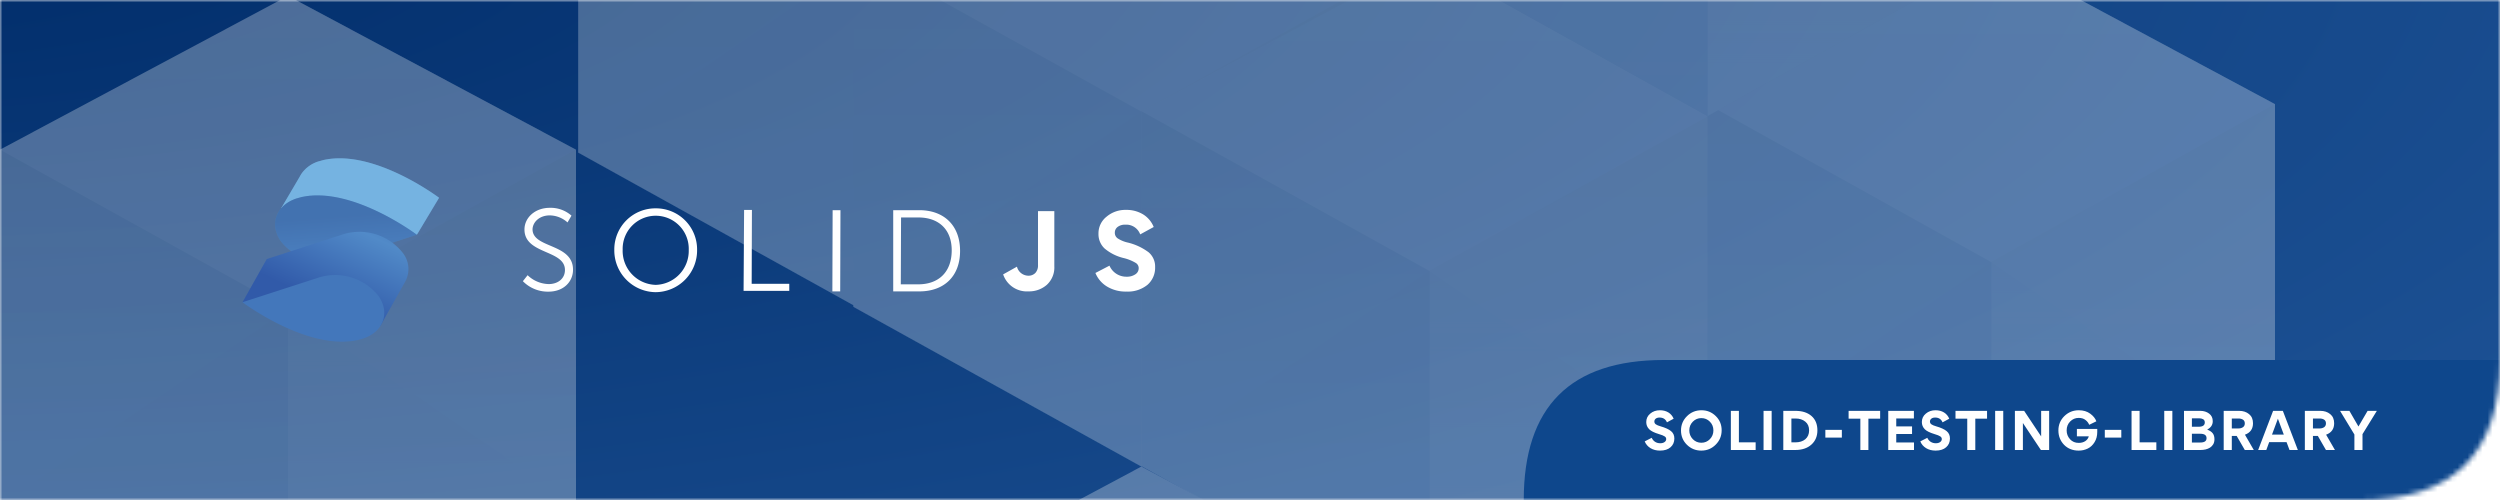 <svg width="1000" height="200" xmlns="http://www.w3.org/2000/svg" xmlns:xlink="http://www.w3.org/1999/xlink" viewBox="0 0 500 100"><mask id="crop"><path d="M0,0 h500 v72 q0,28 -28,28 h-472 z" fill="white"/></mask><defs><filter y="-5" height="52" id="blur" color-interpolation-filters="sRGB"><feDropShadow dx="0" dy="2" stdDeviation="12" flood-color="#148CC0" flood-opacity="0.5"/></filter></defs><g mask="url(#crop)" ><svg x="0" y="0" xmlns="http://www.w3.org/2000/svg" xmlns:xlink="http://www.w3.org/1999/xlink" viewBox="0 0 500 100">
  <defs>
    <path id="reuse-0" fill="url(#c)" d="M0 30.76 57.6 0l57.6 30.76v70.984l-57.6 31.943L0 101.744Z" />
    <path id="reuse-1" fill="url(#d)" d="M0 30.76 57.6 0l57.6 30.76v70.984l-57.6 31.943L0 101.744Z" />
    <path id="reuse-2" fill="url(#e)" d="M0 31.943 57.6 0v70.984L0 102.927Z" />
    <path id="reuse-3" fill="url(#f)" d="m0 0 57.6 39.041L0 70.984Z" />
    <path id="reuse-4" fill="url(#g)" d="M0 31.943-57.6 0v70.984L0 102.927Z" />
    <path id="reuse-5" fill="url(#g)" d="m0 0-57.6 39.041L0 70.984Z" />
    <path id="reuse-6" fill="url(#c)" d="M0 30.421 56.751 0 113.5 30.421v70.2l-56.749 31.592L0 100.622Z" />
    <path id="reuse-7" fill="url(#d)" d="M0 30.421 56.751 0 113.5 30.421v70.2l-56.749 31.592L0 100.622Z" />
    <path id="reuse-8" fill="url(#e)" d="M0 31.591 56.751 0v70.2L0 101.792Z" />
    <path id="reuse-9" fill="url(#f)" d="m0 0 56.751 38.611L0 70.2Z" />
    <path id="reuse-10" fill="url(#g)" d="M0 31.591-56.751 0v70.2L0 101.792Z" />
    <path id="reuse-11" fill="url(#g)" d="m0 0-56.751 38.611L0 70.2Z" />
  </defs>
  <defs>
    <linearGradient id="c" x1=".5" x2=".5" y2="1" gradientUnits="objectBoundingBox">
      <stop offset="0" stop-color="#fff" />
      <stop offset="1" stop-color="#f7fbff" />
    </linearGradient>
    <linearGradient id="d" x1=".5" x2=".5" y2="1" gradientUnits="objectBoundingBox">
      <stop offset="0" stop-color="#d0deea" />
      <stop offset="1" stop-color="#dae1e8" />
    </linearGradient>
    <linearGradient id="e" x1=".5" x2=".5" y2="1" gradientUnits="objectBoundingBox">
      <stop offset="0" stop-color="#bdc2c8" />
      <stop offset="1" stop-color="#dcedef" />
    </linearGradient>
    <linearGradient id="f" x1=".5" x2=".5" y2="1" gradientUnits="objectBoundingBox">
      <stop offset="0" stop-color="#adbbca" stop-opacity=".702" />
      <stop offset="1" stop-color="#e4e8e9" stop-opacity="0" />
    </linearGradient>
    <linearGradient id="g" x1=".5" x2=".5" y2="1" gradientUnits="objectBoundingBox">
      <stop offset="0" stop-color="#7692ae" />
      <stop offset="1" stop-color="#93b0ce" />
    </linearGradient>
    <radialGradient id="b" cx="-.061" cy="-.082" r="1.895" gradientUnits="objectBoundingBox">
      <stop offset="0" stop-color="#002c69" />
      <stop offset=".748" stop-color="#20569a" />
      <stop offset="1" stop-color="#28abd8" />
    </radialGradient>
    <clipPath id="a">
      <path d="M0 0h500v100H0z" />
    </clipPath>
  </defs>
  <g clip-path="url(#a)">
    <path fill="url(#b)" d="M0 0h502v150H0z" transform="translate(0 -3)" />
    <g opacity=".3" style="mix-blend-mode: color-burn; isolation: isolate">
      <g>
        <g>
          <use xlink:href="#reuse-0" transform="translate(115.645 -71.225)" />
          <g opacity=".237">
            <g>
              <use xlink:href="#reuse-1" transform="translate(115.645 -71.225)" />
              <use xlink:href="#reuse-2" transform="translate(173.246 -40.465)" />
              <use xlink:href="#reuse-2" transform="translate(173.246 -40.465)" />
              <use xlink:href="#reuse-3" transform="translate(173.246 -8.522)" />
              <use xlink:href="#reuse-4" transform="translate(173.246 -40.465)" />
              <use xlink:href="#reuse-5" transform="translate(173.246 -8.522)" />
            </g>
          </g>
        </g>
        <g>
          <use xlink:href="#reuse-0" transform="translate(170.686 -40.374)" />
          <g opacity=".237">
            <g>
              <use xlink:href="#reuse-1" transform="translate(170.686 -40.374)" />
              <use xlink:href="#reuse-2" transform="translate(228.287 -9.614)" />
              <use xlink:href="#reuse-2" transform="translate(228.287 -9.614)" />
              <use xlink:href="#reuse-3" transform="translate(228.287 22.329)" />
              <use xlink:href="#reuse-4" transform="translate(228.287 -9.614)" />
              <use xlink:href="#reuse-5" transform="translate(228.287 22.329)" />
            </g>
          </g>
        </g>
        <g>
          <use xlink:href="#reuse-0" transform="translate(228.287 -8.517)" />
          <g opacity=".237">
            <g>
              <use xlink:href="#reuse-1" transform="translate(228.287 -8.517)" />
              <use xlink:href="#reuse-2" transform="translate(285.888 22.243)" />
              <use xlink:href="#reuse-2" transform="translate(285.888 22.243)" />
              <use xlink:href="#reuse-3" transform="translate(285.888 54.186)" />
              <use xlink:href="#reuse-4" transform="translate(285.888 22.243)" />
              <use xlink:href="#reuse-5" transform="translate(285.888 54.186)" />
            </g>
          </g>
        </g>
        <g>
          <use xlink:href="#reuse-0" transform="translate(170.686 93.313)" />
          <g opacity=".237">
            <g>
              <use xlink:href="#reuse-1" transform="translate(170.686 93.313)" />
              <use xlink:href="#reuse-2" transform="translate(228.287 124.073)" />
              <use xlink:href="#reuse-2" transform="translate(228.287 124.073)" />
              <use xlink:href="#reuse-3" transform="translate(228.287 156.016)" />
              <use xlink:href="#reuse-4" transform="translate(228.287 124.073)" />
              <use xlink:href="#reuse-5" transform="translate(228.287 156.016)" />
            </g>
          </g>
        </g>
        <g>
          <use xlink:href="#reuse-0" transform="translate(0 -.822)" />
          <g opacity=".237">
            <g>
              <use xlink:href="#reuse-1" transform="translate(0 -.822)" />
              <use xlink:href="#reuse-2" transform="translate(57.601 29.938)" />
              <use xlink:href="#reuse-2" transform="translate(57.601 29.938)" />
              <use xlink:href="#reuse-3" transform="translate(57.601 61.881)" />
              <use xlink:href="#reuse-4" transform="translate(57.601 29.938)" />
              <use xlink:href="#reuse-5" transform="translate(57.601 61.881)" />
            </g>
          </g>
        </g>
      </g>
      <g>
        <use xlink:href="#reuse-6" transform="translate(341.499 -9.592)" />
        <g opacity=".237">
          <g>
            <use xlink:href="#reuse-7" transform="translate(341.499 -9.592)" />
            <use xlink:href="#reuse-8" transform="translate(398.25 20.829)" />
            <use xlink:href="#reuse-8" transform="translate(398.25 20.829)" />
            <use xlink:href="#reuse-9" transform="translate(398.25 52.419)" />
            <use xlink:href="#reuse-10" transform="translate(398.25 20.829)" />
            <use xlink:href="#reuse-11" transform="translate(398.25 52.419)" />
          </g>
        </g>
      </g>
      <g>
        <use xlink:href="#reuse-6" transform="translate(284.748 -109)" />
        <g opacity=".237">
          <g>
            <use xlink:href="#reuse-7" transform="translate(284.748 -109)" />
            <use xlink:href="#reuse-8" transform="translate(341.499 -78.579)" />
            <use xlink:href="#reuse-8" transform="translate(341.499 -78.579)" />
            <use xlink:href="#reuse-9" transform="translate(341.499 -46.989)" />
            <use xlink:href="#reuse-10" transform="translate(341.499 -78.579)" />
            <use xlink:href="#reuse-11" transform="translate(341.499 -46.989)" />
          </g>
        </g>
      </g>
    </g>
  </g>
</svg><svg width="182.53" height="41.12" x="48.5" y="29.44" xmlns="http://www.w3.org/2000/svg" viewBox="0 0 192 38.575">
  <defs>
    <linearGradient id="logo-a" x1="-.061" x2=".914" y1="2.499" y2="1.52" gradientUnits="objectBoundingBox">
      <stop offset=".1" stop-color="#76b3e1" />
      <stop offset=".3" stop-color="#dcf2fd" />
      <stop offset="1" stop-color="#76b3e1" />
    </linearGradient>
    <linearGradient id="logo-b" x1=".571" x2=".381" y1="1.757" y2=".412" gradientUnits="objectBoundingBox">
      <stop offset="0" stop-color="#76b3e1" />
      <stop offset=".5" stop-color="#4377bb" />
      <stop offset="1" stop-color="#1f3b77" />
    </linearGradient>
    <linearGradient id="logo-c" x1=".107" x2="1.045" y1=".443" y2="-.683" gradientUnits="objectBoundingBox">
      <stop offset="0" stop-color="#315aa9" />
      <stop offset=".5" stop-color="#518ac8" />
      <stop offset="1" stop-color="#315aa9" />
    </linearGradient>
    <linearGradient id="logo-d" x1=".621" x2=".178" y1="-.213" y2="-3.668" gradientUnits="objectBoundingBox">
      <stop offset="0" stop-color="#4377bb" />
      <stop offset=".5" stop-color="#1a336b" />
      <stop offset="1" stop-color="#1a336b" />
    </linearGradient>
  </defs>
  <g>
    <path fill="#76b3e1" d="M41.354 8.299S27.646-2.052 17.009.366l-.934.258a6.785 6.785 0 0 0-3.615 2.538 6.142 6.142 0 0 0-.39.648l-3.928 6.676 6.785 1.324a12.087 12.087 0 0 0 9.675 1.9l12.087 2.362Z" />
    <path fill="url(#logo-a)" d="M48.572 8.543S34.864-1.808 24.227.61l-.934.258a6.785 6.785 0 0 0-3.615 2.538 6.142 6.142 0 0 0-.39.648L15.36 10.73l6.785 1.324a12.087 12.087 0 0 0 9.675 1.9l12.087 2.362Z" opacity=".3" style="isolation:isolate" transform="translate(-7.218 -.244)" />
    <path fill="#518ac8" d="m12.339 8.167-.939.264c-4.34 1.4-5.824 5.461-3.329 9.021a11.6 11.6 0 0 0 12.383 3.906l16.219-5.28S22.992 5.75 12.339 8.167Z" />
    <path fill="url(#logo-b)" d="m18.506 14.809-.939.264c-4.34 1.4-5.824 5.461-3.329 9.021A11.6 11.6 0 0 0 26.621 28l16.219-5.28s-13.681-10.328-24.334-7.911Z" opacity=".3" style="isolation:isolate" transform="translate(-6.167 -6.642)" />
    <path fill="url(#logo-c)" d="M34.246 32.8a11.6 11.6 0 0 0-12.406-3.928l-16.2 5.252L.54 43.2l29.025 4.945 5.2-9.258a5.5 5.5 0 0 0-.522-6.087Z" transform="translate(-.54 -12.928)" />
    <path fill="url(#logo-d)" d="M29.148 49.331A11.615 11.615 0 0 0 16.77 45.4L.54 50.655s13.735 10.351 24.344 7.933l.934-.258c4.346-1.379 5.829-5.439 3.329-9Z" transform="translate(-.54 -20.379)" />
    <path fill="#fff" d="M59.979 24.589a6.593 6.593 0 0 0 4.45 1.868c1.868 0 3.406-1.1 3.406-2.967 0-4.285-8.516-3.242-8.516-8.516 0-2.472 2.2-4.56 5.329-4.56a6.593 6.593 0 0 1 4.56 1.648l-.83 1.428a5.7 5.7 0 0 0-3.736-1.483c-2.2 0-3.571 1.428-3.626 2.912 0 4.066 8.516 2.912 8.516 8.516 0 2.527-1.978 4.615-5.164 4.615a7.34 7.34 0 0 1-5.384-2.2Zm26.976-14.065a8.642 8.642 0 0 1 8.681 8.736 8.791 8.791 0 0 1-8.681 8.9H86.9a8.791 8.791 0 0 1-8.681-8.9v-.055a8.642 8.642 0 0 1 8.736-8.681Zm-.055 16.1a7.142 7.142 0 0 0 6.978-7.3v-.06a6.953 6.953 0 1 0-13.9-.055 7.153 7.153 0 0 0 6.922 7.413Zm18.625-15.77h1.648l-.055 15.548h7.912v1.483h-9.615Zm18.625.055h1.648l-.055 17.087h-1.648Zm12.746 0h5.494c5.109 0 8.571 3.132 8.571 8.571s-3.461 8.516-8.571 8.516h-5.494Zm5.274 15.6c4.176 0 6.978-2.472 7.032-7.032s-2.8-7.032-6.977-7.032h-3.68l-.055 14.072Zm23.169 1.483a5.643 5.643 0 0 0 3.879-1.385 4.945 4.945 0 0 0 1.571-3.9v-11.59h-3.434v11.341a2.308 2.308 0 0 1-.549 1.648 1.983 1.983 0 0 1-1.522.588 2.5 2.5 0 0 1-2.357-1.9l-2.906 1.623a5.267 5.267 0 0 0 5.318 3.577Zm20.581.038a6.513 6.513 0 0 0 4.472-1.423 4.73 4.73 0 0 0 1.6-3.73 3.9 3.9 0 0 0-1.374-3.115 12.019 12.019 0 0 0-4.434-2.055 6.461 6.461 0 0 1-2.066-.863 1.412 1.412 0 0 1-.6-1.181 1.483 1.483 0 0 1 .6-1.236 2.527 2.527 0 0 1 1.6-.467 3.115 3.115 0 0 1 3.137 2.044l2.84-1.555a5.521 5.521 0 0 0-2.236-2.659 6.686 6.686 0 0 0-3.588-.939 6.1 6.1 0 0 0-4.093 1.428 4.456 4.456 0 0 0-1.7 3.6 4.121 4.121 0 0 0 1.275 3.082 9.741 9.741 0 0 0 4.049 2.027 9.071 9.071 0 0 1 2.483 1 1.28 1.28 0 0 1 .654 1.148 1.505 1.505 0 0 1-.709 1.269 3.1 3.1 0 0 1-1.813.5 3.846 3.846 0 0 1-3.626-2.324l-2.959 1.536a5.961 5.961 0 0 0 2.467 2.873 7.549 7.549 0 0 0 4.022 1.044Z" />
  </g>
</svg><path d="M304.75,72 h195.25 v28 h-195.25 q0,-28 28,-28 z" fill="#0E478C" filter="url(#blur)" /><path d="M332.13 85.27L332.13 85.27Q333.53 85.67 334.20 86.22Q334.87 86.76 334.87 87.70L334.87 87.70Q334.87 88.78 334.11 89.45L334.11 89.45Q333.35 90.12 332 90.12L332 90.12Q330.90 90.12 330.10 89.63Q329.29 89.13 328.94 88.28L328.94 88.28L330.34 87.56Q330.57 88.07 331.01 88.36Q331.46 88.65 332.05 88.65L332.05 88.65Q332.57 88.65 332.90 88.42Q333.24 88.18 333.24 87.82L333.24 87.82Q333.24 87.47 332.93 87.28L332.93 87.28Q332.62 87.06 331.76 86.81L331.76 86.81Q330.40 86.40 329.85 85.86L329.85 85.86Q329.25 85.27 329.25 84.41L329.25 84.41Q329.25 83.38 330.05 82.72L330.05 82.72Q330.84 82.05 331.98 82.05L331.98 82.05Q332.96 82.05 333.68 82.49Q334.39 82.93 334.73 83.74L334.73 83.74L333.39 84.47Q332.99 83.51 331.91 83.51L331.91 83.51Q331.43 83.51 331.15 83.73Q330.87 83.96 330.87 84.31L330.87 84.31Q330.87 84.66 331.17 84.87Q331.46 85.08 332.13 85.27ZM336.20 86.09L336.20 86.09Q336.20 84.41 337.40 83.23L337.40 83.23Q338.59 82.05 340.29 82.05L340.29 82.05Q341.97 82.05 343.15 83.21L343.15 83.21Q344.33 84.36 344.33 86.05L344.33 86.05Q344.33 87.75 343.13 88.94L343.13 88.94Q341.95 90.12 340.25 90.12L340.25 90.12Q338.57 90.12 337.38 88.95L337.38 88.95Q336.20 87.78 336.20 86.09ZM338.56 84.34L338.56 84.34Q337.86 85.05 337.86 86.08L337.86 86.08Q337.86 87.10 338.56 87.83L338.56 87.83Q339.27 88.55 340.27 88.55L340.27 88.55Q341.28 88.55 341.98 87.83L341.98 87.83Q342.68 87.10 342.68 86.08L342.68 86.08Q342.68 85.05 341.98 84.34L341.98 84.34Q341.28 83.62 340.27 83.62L340.27 83.62Q339.27 83.62 338.56 84.34ZM346.17 90L346.17 82.17L347.78 82.17L347.78 88.46L351.13 88.46L351.13 90L346.17 90ZM352.71 82.17L354.33 82.17L354.33 90L352.71 90L352.71 82.17ZM363.48 86.07L363.48 86.07Q363.48 87.84 362.28 88.92L362.28 88.92Q361.08 90 359.03 90L359.03 90L356.66 90L356.66 82.17L359.06 82.17Q361.12 82.17 362.30 83.20L362.30 83.20Q363.48 84.23 363.48 86.07ZM361.82 86.07L361.82 86.07Q361.82 84.94 361.06 84.33L361.06 84.33Q360.30 83.70 359.10 83.70L359.10 83.70L358.28 83.70L358.28 88.47L359.08 88.47Q360.32 88.47 361.07 87.84L361.07 87.84Q361.82 87.19 361.82 86.07ZM365.07 85.98L368.37 85.98L368.37 87.52L365.07 87.52L365.07 85.98ZM373.68 90L372.07 90L372.07 83.74L369.72 83.74L369.72 82.17L376.03 82.17L376.03 83.74L373.68 83.74L373.68 90ZM377.65 90L377.65 82.17L382.78 82.17L382.78 83.69L379.25 83.69L379.25 85.28L382.41 85.28L382.41 86.80L379.25 86.80L379.25 88.49L382.80 88.49L382.80 90L377.65 90ZM387.25 85.27L387.25 85.27Q388.65 85.67 389.32 86.22Q389.99 86.76 389.99 87.70L389.99 87.70Q389.99 88.78 389.23 89.45L389.23 89.45Q388.47 90.12 387.12 90.12L387.12 90.12Q386.02 90.12 385.22 89.63Q384.41 89.13 384.06 88.28L384.06 88.28L385.46 87.56Q385.69 88.07 386.13 88.36Q386.58 88.65 387.17 88.65L387.17 88.65Q387.69 88.65 388.02 88.42Q388.36 88.18 388.36 87.82L388.36 87.82Q388.36 87.47 388.05 87.28L388.05 87.28Q387.74 87.06 386.88 86.81L386.88 86.81Q385.52 86.40 384.97 85.86L384.97 85.86Q384.37 85.27 384.37 84.41L384.37 84.41Q384.37 83.38 385.17 82.72L385.17 82.72Q385.96 82.05 387.10 82.05L387.10 82.05Q388.08 82.05 388.80 82.49Q389.51 82.93 389.85 83.74L389.85 83.74L388.51 84.47Q388.11 83.51 387.03 83.51L387.03 83.51Q386.55 83.51 386.27 83.73Q385.99 83.96 385.99 84.31L385.99 84.31Q385.99 84.66 386.29 84.87Q386.58 85.08 387.25 85.27ZM395.06 90L393.45 90L393.45 83.74L391.10 83.74L391.10 82.17L397.41 82.17L397.41 83.74L395.06 83.74L395.06 90ZM399.03 82.17L400.65 82.17L400.65 90L399.03 90L399.03 82.17ZM408.18 90L404.58 84.60L404.58 90L402.98 90L402.98 82.17L404.83 82.17L408.23 87.28L408.23 82.17L409.83 82.17L409.83 90L408.18 90ZM413.33 86.08L413.33 86.08Q413.33 87.11 414.01 87.85L414.01 87.85Q414.68 88.58 415.74 88.58L415.74 88.58Q416.52 88.58 417.06 88.22Q417.61 87.85 417.76 87.26L417.76 87.26L415.38 87.26L415.38 85.79L419.45 85.79L419.45 86.40Q419.45 87.57 418.91 88.44L418.91 88.44Q418.38 89.30 417.55 89.71Q416.72 90.12 415.74 90.12L415.74 90.12Q413.95 90.12 412.81 88.96L412.81 88.96Q411.68 87.78 411.68 86.09L411.68 86.09Q411.68 84.39 412.87 83.22L412.87 83.22Q414.07 82.05 415.76 82.05L415.76 82.05Q417.12 82.05 418.04 82.73L418.04 82.73Q418.96 83.40 419.27 84.26L419.27 84.26L417.84 84.96Q417.61 84.39 417.10 84L417.10 84Q416.59 83.58 415.74 83.58L415.74 83.58Q414.74 83.58 414.03 84.30L414.03 84.30Q413.33 85.01 413.33 86.08ZM420.96 85.98L424.26 85.98L424.26 87.52L420.96 87.52L420.96 85.98ZM426.31 90L426.31 82.17L427.92 82.17L427.92 88.46L431.27 88.46L431.27 90L426.31 90ZM432.85 82.17L434.47 82.17L434.47 90L432.85 90L432.85 82.17ZM442.89 87.84L442.89 87.84Q442.89 88.44 442.65 88.85Q442.41 89.26 442.01 89.52Q441.61 89.77 441.11 89.89Q440.61 90 440.10 90L440.10 90L436.80 90L436.80 82.17L440.05 82.17Q441.08 82.17 441.81 82.71L441.81 82.71Q442.55 83.25 442.55 84.24L442.55 84.24Q442.55 85.34 441.45 85.91L441.45 85.91L441.45 85.93Q442.18 86.20 442.53 86.64Q442.89 87.09 442.89 87.84ZM440.96 84.49L440.96 84.49Q440.96 84.04 440.63 83.85Q440.31 83.66 439.83 83.66L439.83 83.66L438.38 83.66L438.38 85.35L439.72 85.35Q440.96 85.35 440.96 84.49ZM441.31 87.63L441.31 87.63Q441.31 86.75 440.03 86.75L440.03 86.75L438.38 86.75L438.38 88.50L440.08 88.50Q441.31 88.50 441.31 87.63ZM448.99 86.94L450.76 90L448.96 90L447.34 87.19L446.36 87.19L446.36 90L444.74 90L444.74 82.17L447.83 82.17Q449.02 82.17 449.81 82.82L449.81 82.82Q450.60 83.46 450.60 84.65L450.60 84.65Q450.60 86.35 448.99 86.94L448.99 86.94ZM447.70 83.70L446.36 83.70L446.36 85.69L447.71 85.69Q448.22 85.69 448.59 85.44Q448.96 85.19 448.96 84.68L448.96 84.68Q448.96 84.16 448.59 83.93Q448.23 83.70 447.70 83.70L447.70 83.70ZM453.84 88.42L453.26 90L451.63 90L454.62 82.17L456.57 82.17L459.57 90L457.90 90L457.31 88.42L453.84 88.42ZM456.76 86.92L455.58 83.74L454.40 86.92L456.76 86.92ZM465.22 86.94L466.99 90L465.19 90L463.57 87.19L462.59 87.19L462.59 90L460.97 90L460.97 82.17L464.06 82.17Q465.25 82.17 466.04 82.82L466.04 82.82Q466.83 83.46 466.83 84.65L466.83 84.65Q466.83 86.35 465.22 86.94L465.22 86.94ZM463.93 83.70L462.59 83.70L462.59 85.69L463.94 85.69Q464.45 85.69 464.82 85.44Q465.19 85.19 465.19 84.68L465.19 84.68Q465.19 84.16 464.82 83.93Q464.46 83.70 463.93 83.70L463.93 83.70ZM472.50 90L470.88 90L470.88 86.90L468.01 82.17L469.88 82.17L471.69 85.30L473.52 82.17L475.37 82.17L472.50 86.83L472.50 90Z" fill="#fff"/></g></svg>